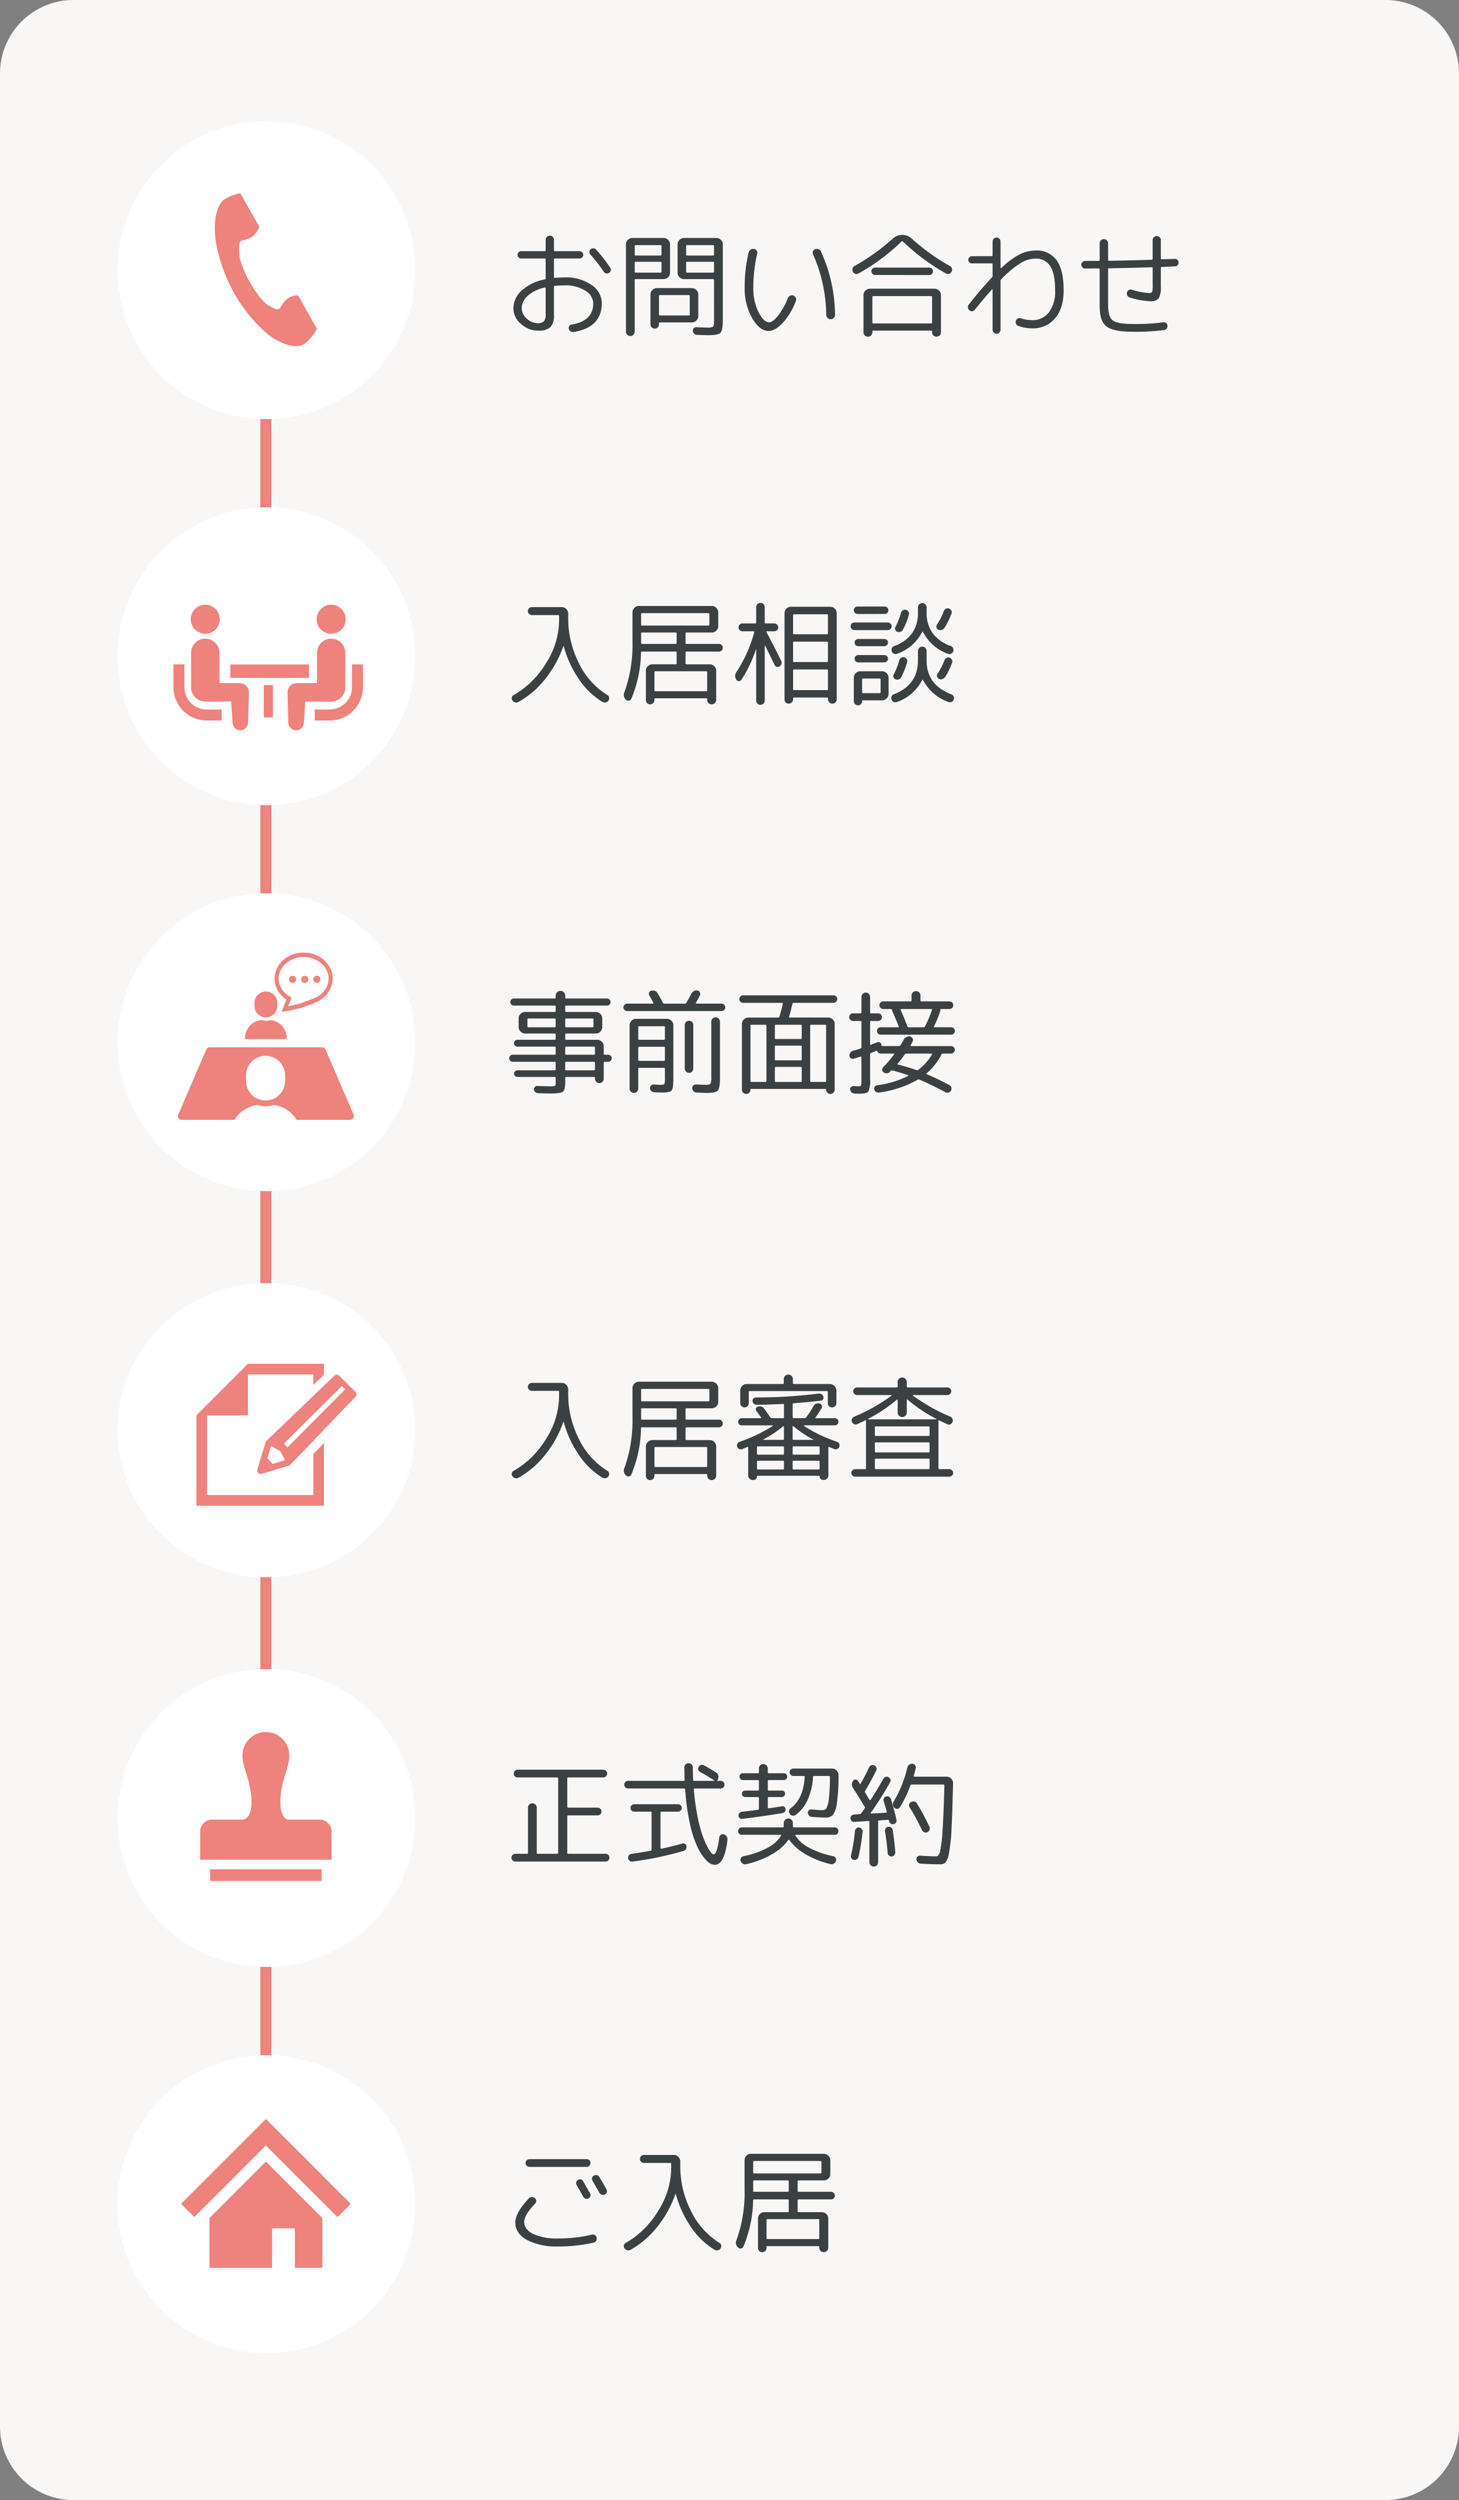 <svg xmlns="http://www.w3.org/2000/svg" width="397" height="680" viewBox="0 0 397 680">
  <rect x="0" y="0" width="397" height="680" fill="#808080" stroke="none"/>
  <g id="グループ_161" data-name="グループ 161" transform="translate(-33 -170)">
    <path id="パス_163" data-name="パス 163" d="M20,0H377a20,20,0,0,1,20,20V660a20,20,0,0,1-20,20H20A20,20,0,0,1,0,660V20A20,20,0,0,1,20,0Z" transform="translate(33 170)" fill="#f9f7f6"/>
    <path id="パス_164" data-name="パス 164" d="M1.5,586.285h-3V0h3Z" transform="translate(105.352 223.176)" fill="#ee827d"/>
    <path id="パス_165" data-name="パス 165" d="M-59.489-6.2a.928.928,0,0,1-.682-.279.928.928,0,0,1-.279-.682.928.928,0,0,1,.279-.682.928.928,0,0,1,.682-.279H-48.05A.219.219,0,0,0-47.8-8.37v-1.705a.219.219,0,0,0-.248-.248H-58.187a.9.9,0,0,1-.667-.264.9.9,0,0,1-.264-.667.9.9,0,0,1,.264-.667.9.9,0,0,1,.667-.264H-48.05q.248,0,.248-.279V-13.64a.219.219,0,0,0-.248-.248h-8.06a1.7,1.7,0,0,1-1.24-.527,1.7,1.7,0,0,1-.527-1.24v-2.356a1.647,1.647,0,0,1,.527-1.224,1.722,1.722,0,0,1,1.24-.512h8.06q.248,0,.248-.279v-1.209a.219.219,0,0,0-.248-.248H-59.179a.928.928,0,0,1-.682-.279.928.928,0,0,1-.279-.682.928.928,0,0,1,.279-.682.928.928,0,0,1,.682-.279H-48.05q.248,0,.248-.279v-.5a1.251,1.251,0,0,1,.388-.915,1.251,1.251,0,0,1,.914-.387,1.251,1.251,0,0,1,.915.387,1.251,1.251,0,0,1,.388.915v.5q0,.279.248.279h11.129a.928.928,0,0,1,.682.279.928.928,0,0,1,.279.682.928.928,0,0,1-.279.682.928.928,0,0,1-.682.279H-44.95a.219.219,0,0,0-.248.248v1.209q0,.279.248.279h8.06a1.722,1.722,0,0,1,1.24.512,1.647,1.647,0,0,1,.527,1.224v2.356a1.7,1.7,0,0,1-.527,1.24,1.7,1.7,0,0,1-1.24.527h-8.06a.219.219,0,0,0-.248.248v1.178q0,.279.248.279h8.463a1.722,1.722,0,0,1,1.24.512,1.647,1.647,0,0,1,.527,1.224V-8.37q0,.248.279.248h.93a.928.928,0,0,1,.682.279.928.928,0,0,1,.279.682.928.928,0,0,1-.279.682.928.928,0,0,1-.682.279h-.93a.247.247,0,0,0-.279.279v4.309a1.19,1.19,0,0,1-.341.852A1.113,1.113,0,0,1-35.9-.4,1.163,1.163,0,0,1-36.75-.76a1.163,1.163,0,0,1-.356-.852V-1.86a.192.192,0,0,0-.217-.217H-44.95q-.248,0-.248.279V-.62q0,2.077-.651,2.558t-3.348.48q-1.643,0-3.5-.093A1.048,1.048,0,0,1-53.413,2a.98.98,0,0,1-.279-.7A.956.956,0,0,1-53.428.62a.788.788,0,0,1,.666-.248q2.48.093,3.317.093A4.934,4.934,0,0,0-48,.357q.2-.109.2-.822V-1.8q0-.279-.248-.279H-58.187a.918.918,0,0,1-.651-.263.843.843,0,0,1-.279-.635.843.843,0,0,1,.279-.636.918.918,0,0,1,.651-.263H-48.05q.248,0,.248-.279V-5.921q0-.279-.248-.279ZM-45.2-17.7v1.829q0,.279.248.279h7.192q.248,0,.248-.279V-17.7q0-.279-.248-.279H-44.95Q-45.2-17.98-45.2-17.7Zm0,7.626V-8.37a.219.219,0,0,0,.248.248h7.595a.219.219,0,0,0,.248-.248v-1.705a.219.219,0,0,0-.248-.248H-44.95A.219.219,0,0,0-45.2-10.075Zm0,4.154v1.767q0,.279.248.279h7.595q.248,0,.248-.279V-5.921q0-.279-.248-.279H-44.95Q-45.2-6.2-45.2-5.921Zm-2.852-9.672q.248,0,.248-.279V-17.7q0-.279-.248-.279h-7.192q-.248,0-.248.279v1.829q0,.279.248.279ZM-28.334-20a.99.99,0,0,1-.729-.295.953.953,0,0,1-.295-.7,1,1,0,0,1,.295-.713.965.965,0,0,1,.729-.31h6.975a.152.152,0,0,0,.139-.077.139.139,0,0,0,.016-.139q-.744-1.364-1.116-2.015a.824.824,0,0,1-.046-.775.881.881,0,0,1,.573-.527,1.566,1.566,0,0,1,.992.078,1.459,1.459,0,0,1,.744.635q.93,1.581,1.426,2.573a.361.361,0,0,0,.372.248h5.611a.475.475,0,0,0,.4-.217q.806-1.333,1.364-2.48a1.792,1.792,0,0,1,.713-.729,1.264,1.264,0,0,1,.961-.139.927.927,0,0,1,.651.511.832.832,0,0,1,0,.821q-.341.651-1.085,2.015a.139.139,0,0,0,.015.139.152.152,0,0,0,.139.077h6.82a.965.965,0,0,1,.729.31,1,1,0,0,1,.294.713.953.953,0,0,1-.294.7A.99.99,0,0,1-2.666-20ZM-19.313.062q.93,0,1.085-.217a4.187,4.187,0,0,0,.155-1.581V-4.278a.247.247,0,0,0-.279-.279h-6.727q-.248,0-.248.279V1.085a1.138,1.138,0,0,1-.341.837,1.138,1.138,0,0,1-.837.341,1.138,1.138,0,0,1-.837-.341,1.138,1.138,0,0,1-.341-.837V-16.12a1.722,1.722,0,0,1,.512-1.24,1.647,1.647,0,0,1,1.224-.527h8.432a1.647,1.647,0,0,1,1.225.527,1.722,1.722,0,0,1,.511,1.24V-1.612q0,2.635-.465,3.209T-19,2.17q-.589,0-2.046-.093a1.164,1.164,0,0,1-.759-.357,1.041,1.041,0,0,1-.326-.76.98.98,0,0,1,.31-.713.915.915,0,0,1,.744-.279Q-19.685.062-19.313.062Zm-6.014-15.655v3.131q0,.279.248.279h6.727a.247.247,0,0,0,.279-.279v-3.131a.247.247,0,0,0-.279-.279h-6.727Q-25.327-15.872-25.327-15.593Zm6.975,9.145a.247.247,0,0,0,.279-.279v-3.286a.247.247,0,0,0-.279-.279h-6.727q-.248,0-.248.279v3.286q0,.279.248.279Zm6.014-10.587a1.166,1.166,0,0,1,.837-.325,1.114,1.114,0,0,1,.822.325,1.114,1.114,0,0,1,.325.822V-4.371a1.166,1.166,0,0,1-.325.837,1.087,1.087,0,0,1-.822.341,1.138,1.138,0,0,1-.837-.341,1.138,1.138,0,0,1-.341-.837V-16.213A1.087,1.087,0,0,1-12.338-17.035Zm2.821,19.2a1.11,1.11,0,0,1-.775-.372,1.293,1.293,0,0,1-.341-.806.9.9,0,0,1,.295-.744.96.96,0,0,1,.76-.279q2.015.093,2.666.093.992,0,1.225-.279a3.017,3.017,0,0,0,.233-1.55V-17.112a1.138,1.138,0,0,1,.341-.837,1.138,1.138,0,0,1,.837-.341,1.138,1.138,0,0,1,.837.341,1.138,1.138,0,0,1,.341.837V-1.643q0,2.6-.589,3.255T-6.6,2.263Q-7.316,2.263-9.517,2.17Zm12.71-24.4a1,1,0,0,1-.713-.295.965.965,0,0,1-.31-.729.965.965,0,0,1,.31-.728,1,1,0,0,1,.713-.295H27.807a1,1,0,0,1,.713.295.965.965,0,0,1,.31.728.965.965,0,0,1-.31.729,1,1,0,0,1-.713.295H16.926a.293.293,0,0,0-.31.248q-.5,2.263-.9,3.5-.062.248.186.248H26.35a1.722,1.722,0,0,1,1.24.512,1.647,1.647,0,0,1,.527,1.224V1.364a1.138,1.138,0,0,1-.341.837,1.138,1.138,0,0,1-.837.341,1.087,1.087,0,0,1-.822-.341,1.166,1.166,0,0,1-.326-.837.164.164,0,0,0-.186-.186H5.394a.164.164,0,0,0-.186.186,1.166,1.166,0,0,1-.325.837,1.087,1.087,0,0,1-.822.341A1.138,1.138,0,0,1,3.224,2.2a1.138,1.138,0,0,1-.341-.837V-16.492a1.647,1.647,0,0,1,.527-1.224,1.722,1.722,0,0,1,1.24-.512h8.06a.4.4,0,0,0,.372-.279q.5-1.643.93-3.441a.187.187,0,0,0-.047-.186.222.222,0,0,0-.17-.093ZM9.548-.992V-16q0-.279-.248-.279H5.487A.247.247,0,0,0,5.208-16v15a.247.247,0,0,0,.279.279H9.3Q9.548-.713,9.548-.992Zm9.61,0V-4.526q0-.279-.248-.279H12.09q-.248,0-.248.279V-.992q0,.279.248.279h6.82Q19.158-.713,19.158-.992Zm0-5.89v-3.441q0-.279-.248-.279H12.09q-.248,0-.248.279v3.441q0,.279.248.279h6.82Q19.158-6.6,19.158-6.882ZM21.452-16v15q0,.279.248.279h3.813a.247.247,0,0,0,.279-.279V-16a.247.247,0,0,0-.279-.279H21.7Q21.452-16.275,21.452-16Zm-2.542-.279H12.09q-.248,0-.248.279v3.348a.219.219,0,0,0,.248.248h6.82a.219.219,0,0,0,.248-.248V-16Q19.158-16.275,18.91-16.275Zm14.2-1.023a.98.98,0,0,1-.713-.31,1.015,1.015,0,0,1-.31-.744.99.99,0,0,1,.295-.729.99.99,0,0,1,.729-.294h2.015a.247.247,0,0,0,.279-.279v-4.154a1.19,1.19,0,0,1,.341-.853,1.113,1.113,0,0,1,.837-.357,1.113,1.113,0,0,1,.837.357,1.19,1.19,0,0,1,.341.853v4.154a.247.247,0,0,0,.279.279h1.891a1.015,1.015,0,0,1,.744.31.98.98,0,0,1,.31.713,1.015,1.015,0,0,1-.31.744,1.015,1.015,0,0,1-.744.31H38.037q-.279,0-.279.248v6.076q0,.217.248.155,1.116-.434,1.643-.682a.856.856,0,0,1,.729.015.719.719,0,0,1,.418.574.255.255,0,0,0,.015.077.255.255,0,0,1,.015.078.247.247,0,0,0,.279.279h4.526a.475.475,0,0,0,.4-.217,15.581,15.581,0,0,0,.9-1.55,1.565,1.565,0,0,1,.76-.7,1.5,1.5,0,0,1,1.008-.108.984.984,0,0,1,.635.527.89.89,0,0,1-.016.837q-.093.155-.263.5t-.264.5a.1.1,0,0,0-.015.139.152.152,0,0,0,.139.078h10.85a1.015,1.015,0,0,1,.744.31.98.98,0,0,1,.31.713.98.98,0,0,1-.31.713,1.015,1.015,0,0,1-.744.31H57.536a.361.361,0,0,0-.372.248,16.1,16.1,0,0,1-4,5.084q-.186.186.031.279,3.069,1.3,6.169,2.976a.983.983,0,0,1,.512.651,1.131,1.131,0,0,1-.109.837,1.04,1.04,0,0,1-.667.527,1.112,1.112,0,0,1-.853-.093Q54.4,0,51.15-1.364a.455.455,0,0,0-.434.031,28.667,28.667,0,0,1-10.571,3.5,1.067,1.067,0,0,1-.775-.186A1.058,1.058,0,0,1,38.9,1.3a.865.865,0,0,1,.14-.729.944.944,0,0,1,.666-.388,27.031,27.031,0,0,0,8.37-2.511.145.145,0,0,0,.077-.109.089.089,0,0,0-.047-.109q-2.139-.744-4.309-1.3a.391.391,0,0,0-.4.124l-.279.279a1.223,1.223,0,0,1-.806.372,1.332,1.332,0,0,1-.868-.248.916.916,0,0,1-.387-.666.853.853,0,0,1,.263-.729,38,38,0,0,0,2.976-3.5q.155-.217-.093-.217H40.672a.957.957,0,0,1-.93-.589q-.124-.248-.341-.155l-.682.295q-.465.2-.713.295a.341.341,0,0,0-.248.341v6.789a7.171,7.171,0,0,1-.449,3.286q-.45.651-2.341.651-.9,0-1.581-.062a1.05,1.05,0,0,1-.729-.356,1.234,1.234,0,0,1-.326-.76.755.755,0,0,1,.279-.667A.949.949,0,0,1,33.325.4q.651.062,1.333.062.558,0,.651-.233A6.859,6.859,0,0,0,35.4-1.333V-7.409q0-.248-.279-.186-.217.062-.837.263t-.961.295a.891.891,0,0,1-.791-.124.867.867,0,0,1-.388-.682A1.274,1.274,0,0,1,32.4-8.7a1.3,1.3,0,0,1,.713-.512q1.147-.31,2.015-.589.279-.124.279-.341V-17.05q0-.248-.279-.248ZM45.229-5.7q-.124.186.124.248,2.7.682,5.022,1.519A.472.472,0,0,0,50.84-4a13.989,13.989,0,0,0,3.751-4.185.123.123,0,0,0,.015-.155.149.149,0,0,0-.139-.093H47.616a.5.5,0,0,0-.434.217A22.181,22.181,0,0,1,45.229-5.7Zm.155-9.889q.217,0,.155-.248-.961-2.418-1.767-4.185a.984.984,0,0,1-.062-.279.277.277,0,0,0-.279-.248H41.323a.98.98,0,0,1-.713-.31,1.015,1.015,0,0,1-.31-.744.98.98,0,0,1,.31-.713.98.98,0,0,1,.713-.31h7.44a.247.247,0,0,0,.279-.279v-1.3a1.176,1.176,0,0,1,.341-.868,1.176,1.176,0,0,1,.868-.341,1.176,1.176,0,0,1,.868.341,1.176,1.176,0,0,1,.341.868v1.3q0,.279.248.279h7.657a.98.98,0,0,1,.713.31.98.98,0,0,1,.31.713,1.015,1.015,0,0,1-.31.744.98.98,0,0,1-.713.31H57.071a.192.192,0,0,0-.217.217,1.847,1.847,0,0,1-.031.4,29.049,29.049,0,0,1-1.674,4.092q-.124.248.155.248H59.8a.99.99,0,0,1,.729.294.953.953,0,0,1,.294.7.98.98,0,0,1-.31.713.98.98,0,0,1-.713.31H40.641a.98.98,0,0,1-.713-.31.98.98,0,0,1-.31-.713.953.953,0,0,1,.294-.7.99.99,0,0,1,.729-.294Zm9.021-4.96H46.221a.152.152,0,0,0-.139.077.139.139,0,0,0-.015.14q.992,2.232,1.829,4.495a.361.361,0,0,0,.372.248H52.3a.364.364,0,0,0,.372-.217,30.318,30.318,0,0,0,1.922-4.495Q54.653-20.553,54.405-20.553Z" transform="translate(232 465)" fill="#3b4043"/>
    <path id="パス_166" data-name="パス 166" d="M40.5,0A40.5,40.5,0,1,1,0,40.5,40.5,40.5,0,0,1,40.5,0Z" transform="translate(65 413)" fill="#fff"/>
    <path id="パス_81" data-name="パス 81" d="M284.642,25.377l-1.324,3.31.957-.118a31.055,31.055,0,0,0,7.97-2.3,7.828,7.828,0,0,0,3.545-2.513,6.594,6.594,0,0,0,1.435-4.086,6.494,6.494,0,0,0-.641-2.814,7.354,7.354,0,0,0-2.886-3.1,8.523,8.523,0,0,0-4.364-1.18A8.352,8.352,0,0,0,283.8,14.6a7.085,7.085,0,0,0-1.717,2.254,6.5,6.5,0,0,0,.38,6.314A7.407,7.407,0,0,0,284.642,25.377Zm-1.585-7.939a6.169,6.169,0,0,1,2.432-2.6,7.5,7.5,0,0,1,3.845-1.034,7.316,7.316,0,0,1,4.849,1.766,5.913,5.913,0,0,1,1.429,1.868,5.164,5.164,0,0,1,.512,2.234,5.281,5.281,0,0,1-1.163,3.275,6.738,6.738,0,0,1-3.082,2.163l-.018,0-.017.007a31.319,31.319,0,0,1-6.725,2.077l.948-2.364-.465-.265a6.376,6.376,0,0,1-2.237-2.105,5.211,5.211,0,0,1-.821-2.792A5.144,5.144,0,0,1,283.058,17.437Z" transform="translate(-173.713 416.512)" fill="#ee827d"/>
    <path id="パス_82" data-name="パス 82" d="M324.251,82.05a.962.962,0,1,0-.856-.958A.911.911,0,0,0,324.251,82.05Z" transform="translate(-211.743 355.264)" fill="#ee827d"/>
    <path id="パス_83" data-name="パス 83" d="M359.6,82.05a.962.962,0,1,0-.858-.958A.912.912,0,0,0,359.6,82.05Z" transform="translate(-243.78 355.264)" fill="#ee827d"/>
    <path id="パス_84" data-name="パス 84" d="M394.95,82.05a.962.962,0,1,0-.857-.958A.911.911,0,0,0,394.95,82.05Z" transform="translate(-275.831 355.264)" fill="#ee827d"/>
    <path id="パス_85" data-name="パス 85" d="M47.784,306.536,40.171,288.85a1.031,1.031,0,0,0-.946-.623H8.644a1.031,1.031,0,0,0-.946.622L.083,306.536a1.029,1.029,0,0,0,.946,1.436H15.377a8.632,8.632,0,0,1,6.3-4.059,6.816,6.816,0,0,0,4.336,0,8.632,8.632,0,0,1,6.3,4.059H46.839a1.029,1.029,0,0,0,.945-1.436Zm-18.619-9.163a5.319,5.319,0,1,1-10.638,0v-1.51a5.319,5.319,0,1,1,10.638,0Z" transform="translate(81.418 166.629)" fill="#ee827d"/>
    <path id="パス_86" data-name="パス 86" d="M206.622,214.051a4.994,4.994,0,0,0-4.412-5.186,3.975,3.975,0,0,1-2.532,0,4.993,4.993,0,0,0-4.411,5.186h11.355Z" transform="translate(-95.594 238.571)" fill="#ee827d"/>
    <path id="パス_87" data-name="パス 87" d="M225.857,132.424a3.107,3.107,0,0,0,3.107-3.107v-.882a3.108,3.108,0,0,0-6.215,0v.882A3.108,3.108,0,0,0,225.857,132.424Z" transform="translate(-120.506 314.298)" fill="#ee827d"/>
    <path id="パス_167" data-name="パス 167" d="M-57.97,1.953a1.2,1.2,0,0,1-.883.093,1.281,1.281,0,0,1-.729-.527,1.015,1.015,0,0,1-.155-.806.933.933,0,0,1,.5-.651,24.508,24.508,0,0,0,8.866-8.773,21.8,21.8,0,0,0,3.5-11.439v-1.3a.219.219,0,0,0-.248-.248h-7.161a1.041,1.041,0,0,1-.76-.326,1.041,1.041,0,0,1-.326-.759,1.041,1.041,0,0,1,.326-.76,1.041,1.041,0,0,1,.76-.326h8.153a1.647,1.647,0,0,1,1.224.527,1.722,1.722,0,0,1,.512,1.24v1.116a26.866,26.866,0,0,0,2.929,12.4,20.774,20.774,0,0,0,7.7,8.618.939.939,0,0,1,.5.667,1.044,1.044,0,0,1-.155.822,1.154,1.154,0,0,1-.7.527A1.2,1.2,0,0,1-35,1.953,20.345,20.345,0,0,1-41.431-4.2,29.305,29.305,0,0,1-45.6-13.206q-.062-.124-.124-.031a29.388,29.388,0,0,1-4.9,8.882A24.334,24.334,0,0,1-57.97,1.953Zm30.752-.9a.814.814,0,0,1-.651.512.879.879,0,0,1-.806-.263,1.727,1.727,0,0,1-.4-2.077,38,38,0,0,0,2.17-13.857v-7.781a1.722,1.722,0,0,1,.512-1.24,1.647,1.647,0,0,1,1.224-.527h19.84a1.7,1.7,0,0,1,1.24.527,1.7,1.7,0,0,1,.527,1.24v3.72a1.647,1.647,0,0,1-.527,1.224,1.722,1.722,0,0,1-1.24.512h-6.851a.247.247,0,0,0-.279.279v2.573q0,.248.279.248h8.835a.98.98,0,0,1,.713.31,1.015,1.015,0,0,1,.31.744,1,1,0,0,1-.295.713.965.965,0,0,1-.729.31h-8.835a.247.247,0,0,0-.279.279v2.914a.247.247,0,0,0,.279.279H-5.89A1.722,1.722,0,0,1-4.65-7.8a1.647,1.647,0,0,1,.527,1.224V1.364a1.163,1.163,0,0,1-.356.852,1.2,1.2,0,0,1-.884.357,1.149,1.149,0,0,1-.868-.357,1.19,1.19,0,0,1-.341-.852V1.147A.192.192,0,0,0-6.789.93H-20.708a.192.192,0,0,0-.217.217v.279a1.087,1.087,0,0,1-.341.822,1.166,1.166,0,0,1-.837.326,1.114,1.114,0,0,1-.821-.326,1.114,1.114,0,0,1-.326-.822v-8A1.647,1.647,0,0,1-22.723-7.8a1.722,1.722,0,0,1,1.24-.512h6.324a.247.247,0,0,0,.279-.279V-11.5a.247.247,0,0,0-.279-.279H-24.3q-.279,0-.279.248A33.716,33.716,0,0,1-27.218,1.054Zm20.4-7.471H-20.646a.247.247,0,0,0-.279.279v4.9q0,.248.279.248H-6.82a.219.219,0,0,0,.248-.248v-4.9Q-6.572-6.417-6.82-6.417ZM-24.552-21.979v2.852a.247.247,0,0,0,.279.279H-6.262a.247.247,0,0,0,.279-.279v-2.852q0-.248-.279-.248H-24.273Q-24.552-22.227-24.552-21.979Zm0,5.3v2.573q0,.248.279.248h9.114q.279,0,.279-.248v-2.573a.247.247,0,0,0-.279-.279h-9.114A.247.247,0,0,0-24.552-16.678Zm52.793-.852a1.166,1.166,0,0,1-.837.326,1.114,1.114,0,0,1-.822-.326,1.114,1.114,0,0,1-.325-.822V-21.39q0-.248-.279-.248H5.022q-.279,0-.279.248v3.038a1.114,1.114,0,0,1-.326.822A1.114,1.114,0,0,1,3.6-17.2a1.166,1.166,0,0,1-.837-.326,1.087,1.087,0,0,1-.341-.822v-3.441a1.7,1.7,0,0,1,.527-1.24,1.7,1.7,0,0,1,1.24-.527h9.827q.248,0,.248-.279v-1.054a1.174,1.174,0,0,1,.372-.883,1.215,1.215,0,0,1,.868-.357,1.215,1.215,0,0,1,.868.357,1.174,1.174,0,0,1,.372.883v1.054a.247.247,0,0,0,.279.279h9.8a1.7,1.7,0,0,1,1.24.527,1.7,1.7,0,0,1,.527,1.24v3.441A1.087,1.087,0,0,1,28.241-17.531ZM2.976-5.859a1.069,1.069,0,0,1-.837-.031.93.93,0,0,1-.527-.589,1.027,1.027,0,0,1,.047-.837.981.981,0,0,1,.6-.527,42.842,42.842,0,0,0,8.959-4.278.089.089,0,0,0,.047-.108q-.016-.077-.078-.077H2.852a.966.966,0,0,1-.713-.279.928.928,0,0,1-.279-.682.953.953,0,0,1,.295-.7.953.953,0,0,1,.7-.295H7.967a.152.152,0,0,0,.139-.078.1.1,0,0,0-.015-.139l-.7-.961q-.45-.62-.573-.775a.726.726,0,0,1-.124-.7.745.745,0,0,1,.5-.48,1.5,1.5,0,0,1,1.736.527q.744.992,1.674,2.387a.5.5,0,0,0,.434.217h3.007a.247.247,0,0,0,.279-.279v-3.348q0-.248-.31-.248-4.123.217-7.223.217a.953.953,0,0,1-.7-.295,1.076,1.076,0,0,1-.326-.7.854.854,0,0,1,.264-.7.953.953,0,0,1,.7-.294,133.546,133.546,0,0,0,17.081-1.054,1.191,1.191,0,0,1,.76.2,1.137,1.137,0,0,1,.48.635.828.828,0,0,1-.077.713.728.728,0,0,1-.6.372q-3.007.4-7.378.713a.274.274,0,0,0-.31.31v3.472a.247.247,0,0,0,.279.279H19.9a.483.483,0,0,0,.434-.186,23.933,23.933,0,0,0,1.984-3.038,1.444,1.444,0,0,1,1.674-.775.833.833,0,0,1,.589.5.8.8,0,0,1-.031.775,27.691,27.691,0,0,1-1.643,2.511.1.1,0,0,0-.015.139.152.152,0,0,0,.139.078h5.115a.966.966,0,0,1,.713.279.966.966,0,0,1,.279.713.9.9,0,0,1-.295.682.98.98,0,0,1-.7.279H19.809a.1.1,0,0,0-.093.062.061.061,0,0,0,.031.093,40.643,40.643,0,0,0,8.99,4.309.981.981,0,0,1,.6.527,1.027,1.027,0,0,1,.047.837.927.927,0,0,1-.543.589,1.036,1.036,0,0,1-.821.031l-1.4-.558q-.217-.093-.217.155v7.6a1.163,1.163,0,0,1-.357.853,1.163,1.163,0,0,1-.853.356h-.186a.98.98,0,0,1-.7-.279.939.939,0,0,1-.295-.713A.137.137,0,0,0,23.87,1.4H7.13a.137.137,0,0,0-.155.155.939.939,0,0,1-.294.713.98.98,0,0,1-.7.279H5.8a1.163,1.163,0,0,1-.853-.356,1.163,1.163,0,0,1-.356-.853v-7.6q0-.279-.248-.155Q3.906-6.231,2.976-5.859Zm13.7-6.107v3.348q0,.248.279.248h5.3q.062,0,.062-.031a.089.089,0,0,0-.031-.062,29.587,29.587,0,0,1-5.363-3.6Q16.678-12.214,16.678-11.966Zm0,5.611v1.736a.247.247,0,0,0,.279.279h6.789a.247.247,0,0,0,.279-.279V-6.355q0-.248-.279-.248H16.957Q16.678-6.6,16.678-6.355Zm0,3.937v1.86q0,.248.279.248h6.789q.279,0,.279-.248v-1.86a.247.247,0,0,0-.279-.279H16.957A.247.247,0,0,0,16.678-2.418Zm-8-6.045a.1.1,0,0,0,.062.093h5.3q.279,0,.279-.248v-3.348a.131.131,0,0,0-.078-.109q-.077-.046-.108-.015A30.1,30.1,0,0,1,8.68-8.463Zm-1.7,2.108v1.736a.247.247,0,0,0,.279.279h6.789a.247.247,0,0,0,.279-.279V-6.355q0-.248-.279-.248H7.254Q6.975-6.6,6.975-6.355Zm0,3.937v1.86q0,.248.279.248h6.789q.279,0,.279-.248v-1.86a.247.247,0,0,0-.279-.279H7.254A.247.247,0,0,0,6.975-2.418ZM36.363-.4a.247.247,0,0,0,.279-.279V-13.516a.152.152,0,0,0-.077-.139.139.139,0,0,0-.139-.016q-1.023.527-2.139,1.023a1.026,1.026,0,0,1-.837.016,1.094,1.094,0,0,1-.62-.574,1.065,1.065,0,0,1-.015-.852,1.086,1.086,0,0,1,.6-.6A49.074,49.074,0,0,0,43.586-20.4q.062-.062.031-.108a.1.1,0,0,0-.093-.047H34.193a.98.98,0,0,1-.713-.31,1.015,1.015,0,0,1-.31-.744.98.98,0,0,1,.31-.713.98.98,0,0,1,.713-.31H44.981q.279,0,.279-.248v-1.209a1.174,1.174,0,0,1,.372-.884,1.215,1.215,0,0,1,.868-.357,1.215,1.215,0,0,1,.868.357,1.174,1.174,0,0,1,.372.884v1.209a.219.219,0,0,0,.248.248H58.807a.98.98,0,0,1,.713.31.98.98,0,0,1,.31.713,1.015,1.015,0,0,1-.31.744.98.98,0,0,1-.713.31H49.476q-.217,0-.093.124a49.074,49.074,0,0,0,10.168,5.735,1.14,1.14,0,0,1,.62.62,1.059,1.059,0,0,1,0,.868.978.978,0,0,1-.574.6,1.065,1.065,0,0,1-.852-.016q-1.116-.527-2.139-1.023-.248-.124-.248.124V-.682a.247.247,0,0,0,.279.279H59.3a1.015,1.015,0,0,1,.744.31.975.975,0,0,1,0,1.426,1.015,1.015,0,0,1-.744.31H33.7a1.015,1.015,0,0,1-.744-.31.975.975,0,0,1,0-1.426A1.015,1.015,0,0,1,33.7-.4ZM53.94-.682V-2.976a.247.247,0,0,0-.279-.279H39.308q-.248,0-.248.279V-.682q0,.279.248.279H53.661A.247.247,0,0,0,53.94-.682Zm0-4.557v-2.2q0-.248-.279-.248H39.308a.219.219,0,0,0-.248.248v2.2q0,.279.248.279H53.661A.247.247,0,0,0,53.94-5.239Zm0-4.433V-11.78q0-.248-.279-.248H39.308a.219.219,0,0,0-.248.248v2.108a.219.219,0,0,0,.248.248H53.661Q53.94-9.424,53.94-9.672Zm-16.74-4.4a.105.105,0,0,0-.031.077q0,.047.062.047H55.769q.062,0,.062-.047a.105.105,0,0,0-.031-.077,40.653,40.653,0,0,1-7.843-5.239q-.217-.155-.217.093v3.41a1.19,1.19,0,0,1-.372.868,1.19,1.19,0,0,1-.868.372,1.19,1.19,0,0,1-.868-.372,1.19,1.19,0,0,1-.372-.868v-3.41q0-.062-.078-.093a.164.164,0,0,0-.139,0A40.653,40.653,0,0,1,37.2-14.074Z" transform="translate(232 570)" fill="#3b4043"/>
    <path id="パス_168" data-name="パス 168" d="M40.5,0C62.868,0,81,17.909,81,40S62.868,80,40.5,80,0,62.091,0,40,18.132,0,40.5,0Z" transform="translate(65 519)" fill="#fff"/>
    <path id="パス_88" data-name="パス 88" d="M31.822,64.853H2.893V43.186H14.031V32.048H31.822V34.9l2.893-2.777V29.155H14.031L2.893,40.293,0,43.186V67.746H34.715V50.713l-2.893,3.014Z" transform="translate(86.438 511.787)" fill="#ee827d"/>
    <path id="パス_89" data-name="パス 89" d="M221.309,68.712l-4.366-4.366a.985.985,0,0,0-1.393,0l-18.432,17.7a.985.985,0,0,0-.246.41l-2.229,7.325a.985.985,0,0,0,1.229,1.229l7.561-2.3L221.309,70.1A.985.985,0,0,0,221.309,68.712ZM198.8,88.322l-1.436-1.569,1-3.27,2.479,1.334,1.334,2.479Zm19.739-20.308-15.7,15.8-1-1,15.8-15.7.9.9Z" transform="translate(-91.607 479.854)" fill="#ee827d"/>
    <path id="パス_169" data-name="パス 169" d="M-58.776,1.333a1.015,1.015,0,0,1-.744-.31,1.015,1.015,0,0,1-.31-.744,1.015,1.015,0,0,1,.31-.744,1.015,1.015,0,0,1,.744-.31h3.162a.247.247,0,0,0,.279-.279V-13.33a1.138,1.138,0,0,1,.341-.837,1.138,1.138,0,0,1,.837-.341,1.19,1.19,0,0,1,.852.341,1.113,1.113,0,0,1,.357.837V-1.054q0,.279.248.279h5.3a.247.247,0,0,0,.279-.279V-21.3q0-.248-.279-.248H-58.156a1.015,1.015,0,0,1-.744-.31,1.015,1.015,0,0,1-.31-.744,1.015,1.015,0,0,1,.31-.744,1.015,1.015,0,0,1,.744-.31h23.312a1.015,1.015,0,0,1,.744.31,1.015,1.015,0,0,1,.31.744,1.015,1.015,0,0,1-.31.744,1.015,1.015,0,0,1-.744.31h-9.517q-.279,0-.279.248v7.688a.247.247,0,0,0,.279.279h7.967a1.015,1.015,0,0,1,.744.31,1.015,1.015,0,0,1,.31.744,1.015,1.015,0,0,1-.31.744,1.015,1.015,0,0,1-.744.31h-7.967a.247.247,0,0,0-.279.279v9.889a.247.247,0,0,0,.279.279h10.137a1.015,1.015,0,0,1,.744.31,1.015,1.015,0,0,1,.31.744,1.015,1.015,0,0,1-.31.744,1.015,1.015,0,0,1-.744.31Zm30.659-19.871a.98.98,0,0,1-.713-.31.98.98,0,0,1-.31-.713,1.015,1.015,0,0,1,.31-.744.98.98,0,0,1,.713-.31h15.159q.248,0,.248-.279-.093-3.255-.093-3.348a1.166,1.166,0,0,1,.326-.837,1.087,1.087,0,0,1,.821-.341,1.138,1.138,0,0,1,.837.341,1.138,1.138,0,0,1,.341.837q0,1.767.093,3.348a.247.247,0,0,0,.279.279h5.425a.072.072,0,0,0,.078-.047q.015-.047-.047-.077-1.55-1.023-3.875-2.325a1,1,0,0,1-.48-.62.837.837,0,0,1,.139-.744A1.046,1.046,0,0,1-7.378-24.8q1.054.558,3.162,1.86a1.418,1.418,0,0,1,.682.976A1.455,1.455,0,0,1-3.782-20.8q-.124.186.093.186h.806a.98.98,0,0,1,.713.31,1.015,1.015,0,0,1,.31.744.98.98,0,0,1-.31.713.98.98,0,0,1-.713.31h-7.1q-.217,0-.217.248a61.455,61.455,0,0,0,.868,6.665A42.421,42.421,0,0,0-8.106-6.572,26.044,26.044,0,0,0-6.789-3.224a10.893,10.893,0,0,0,1.178,2q.5.6.744.6,1.023,0,1.581-4.65a.949.949,0,0,1,.434-.682.929.929,0,0,1,.806-.124,1.367,1.367,0,0,1,.775.6,1.415,1.415,0,0,1,.217.945q-.806,6.758-3.5,6.758A3.268,3.268,0,0,1-6.712,1.1a13.607,13.607,0,0,1-2.356-3.41,27.844,27.844,0,0,1-2.155-6.448,61.77,61.77,0,0,1-1.333-9.533q0-.248-.31-.248Zm6.169,16.926a.293.293,0,0,0,.248-.31V-11.966a.247.247,0,0,0-.279-.279h-4.433a.99.99,0,0,1-.729-.295.953.953,0,0,1-.295-.7,1,1,0,0,1,.295-.713.965.965,0,0,1,.729-.31h11.9a.965.965,0,0,1,.729.31,1,1,0,0,1,.294.713.953.953,0,0,1-.294.7.99.99,0,0,1-.729.295H-19a.247.247,0,0,0-.279.279v9.579a.222.222,0,0,0,.093.171A.187.187,0,0,0-19-2.17q3.317-.713,5.642-1.395a.828.828,0,0,1,.713.077.908.908,0,0,1,.434.6,1.092,1.092,0,0,1-.124.806,1.056,1.056,0,0,1-.62.5A90.36,90.36,0,0,1-26.877,1.333a1.036,1.036,0,0,1-.791-.2,1.015,1.015,0,0,1-.419-.7,1.018,1.018,0,0,1,.186-.76.963.963,0,0,1,.682-.419Q-25.048-1.054-21.948-1.612Zm24.924-8.68a.836.836,0,0,1-.7-.186.906.906,0,0,1-.326-.651.922.922,0,0,1,.248-.713,1.124,1.124,0,0,1,.682-.372q.961-.093,4.34-.527a.3.3,0,0,0,.279-.31v-2.883a.247.247,0,0,0-.279-.279H3.782a.866.866,0,0,1-.636-.264.866.866,0,0,1-.263-.635.816.816,0,0,1,.263-.62.894.894,0,0,1,.636-.248H7.223a.247.247,0,0,0,.279-.279v-2.294a.247.247,0,0,0-.279-.279H3.162A.9.9,0,0,1,2.5-21.1a.9.9,0,0,1-.263-.667.9.9,0,0,1,.263-.667.9.9,0,0,1,.667-.264H7.223q.279,0,.279-.248v-1.023a1.176,1.176,0,0,1,.341-.868,1.176,1.176,0,0,1,.868-.341,1.176,1.176,0,0,1,.868.341,1.176,1.176,0,0,1,.341.868v1.023q0,.248.279.248H14.26a.9.9,0,0,1,.667.264.9.9,0,0,1,.263.667.9.9,0,0,1-.263.667.9.9,0,0,1-.667.264H10.2a.247.247,0,0,0-.279.279v2.294a.247.247,0,0,0,.279.279h3.534a.894.894,0,0,1,.635.248.816.816,0,0,1,.264.62.866.866,0,0,1-.264.635.866.866,0,0,1-.635.264H10.2a.247.247,0,0,0-.279.279v2.542a.291.291,0,0,0,.077.186.15.15,0,0,0,.17.062L13.8-13.7a.773.773,0,0,1,.651.17.847.847,0,0,1,.31.6.981.981,0,0,1-.217.713,1,1,0,0,1-.651.372Q7.812-10.85,2.976-10.292ZM24.8-12.648a1.242,1.242,0,0,0,1.069-.542,6.98,6.98,0,0,0,.667-2.589,46.748,46.748,0,0,0,.279-5.89.247.247,0,0,0-.279-.279h-4.03a.247.247,0,0,0-.279.279,17.162,17.162,0,0,1-1.457,6.185,10.182,10.182,0,0,1-3.286,4.139,1.047,1.047,0,0,1-.868.171,1.214,1.214,0,0,1-.744-.512,1.015,1.015,0,0,1-.155-.806,1.178,1.178,0,0,1,.465-.713q3.41-2.542,3.782-8.463,0-.279-.248-.279H16.864a.953.953,0,0,1-.7-.295.99.99,0,0,1-.295-.729.98.98,0,0,1,.279-.7.939.939,0,0,1,.713-.295H27.435a1.647,1.647,0,0,1,1.225.527,1.722,1.722,0,0,1,.511,1.24,53.76,53.76,0,0,1-.434,7.533,7.164,7.164,0,0,1-1.069,3.271,2.52,2.52,0,0,1-2,.759q-.992,0-3.782-.186a1.076,1.076,0,0,1-.729-.341,1.169,1.169,0,0,1-.325-.744.831.831,0,0,1,.248-.682.831.831,0,0,1,.682-.248Q24.056-12.648,24.8-12.648ZM2.852-5.952a.966.966,0,0,1-.713-.279.966.966,0,0,1-.279-.713.99.99,0,0,1,.295-.729.953.953,0,0,1,.7-.294H13.981q.279,0,.279-.248v-.93a1.174,1.174,0,0,1,.372-.884,1.215,1.215,0,0,1,.868-.356,1.215,1.215,0,0,1,.868.356,1.174,1.174,0,0,1,.372.884v.93q0,.248.279.248H28.148a.953.953,0,0,1,.7.294.99.99,0,0,1,.295.729.966.966,0,0,1-.279.713.966.966,0,0,1-.713.279H17.577a.149.149,0,0,0-.14.093.123.123,0,0,0,.016.155A9.492,9.492,0,0,0,21.2-2.418,24.4,24.4,0,0,0,27.745-.124.941.941,0,0,1,28.4.357a.953.953,0,0,1,.062.822,1.269,1.269,0,0,1-.573.713,1.171,1.171,0,0,1-.915.124A23.551,23.551,0,0,1,20.212-.651a14.334,14.334,0,0,1-4.433-3.875.125.125,0,0,0-.124-.062.21.21,0,0,0-.155.062A13.926,13.926,0,0,1,10.99-.62,24.52,24.52,0,0,1,4.03,2.046a1.116,1.116,0,0,1-.9-.139,1.32,1.32,0,0,1-.589-.729A.921.921,0,0,1,2.62.357a.991.991,0,0,1,.667-.481A23.15,23.15,0,0,0,9.812-2.4a9.613,9.613,0,0,0,3.735-3.3.123.123,0,0,0,.016-.155.149.149,0,0,0-.139-.093Zm48.67,7.843a1.165,1.165,0,0,1-.791-.372,1.256,1.256,0,0,1-.356-.806.872.872,0,0,1,.279-.729A.938.938,0,0,1,51.4-.279q2.542.186,4.4.186.62,0,.976-1.209a33.877,33.877,0,0,0,.667-5.471q.31-4.263.527-12.6,0-.248-.279-.248H49.1a.361.361,0,0,0-.372.248,33.831,33.831,0,0,1-2.821,5.89.861.861,0,0,1-.682.465.956.956,0,0,1-.806-.248,1.218,1.218,0,0,1-.434-.821A1.378,1.378,0,0,1,44.175-15a32.5,32.5,0,0,0,3.72-9.269,1.35,1.35,0,0,1,.527-.76,1.165,1.165,0,0,1,.868-.233.9.9,0,0,1,.729.434.978.978,0,0,1,.139.837q-.186.837-.527,1.984-.062.248.186.248H58.59a1.674,1.674,0,0,1,1.24.542,1.639,1.639,0,0,1,.5,1.256q-.186,7.812-.4,12.152a48.456,48.456,0,0,1-.667,6.588A6.506,6.506,0,0,1,58.3,1.55a2,2,0,0,1-1.5.527Q54.436,2.077,51.522,1.891Zm1.829-8.556a1.1,1.1,0,0,1-.868.015,1.081,1.081,0,0,1-.62-.6,57.316,57.316,0,0,0-3.348-6.169.929.929,0,0,1-.124-.806,1.037,1.037,0,0,1,.527-.651,1.26,1.26,0,0,1,.883-.108,1.093,1.093,0,0,1,.7.512,61.042,61.042,0,0,1,3.41,6.355,1.026,1.026,0,0,1,.015.837A1.094,1.094,0,0,1,53.351-6.665Zm-19.9-2.79a.875.875,0,0,1-.7-.248,1.048,1.048,0,0,1-.326-.713.922.922,0,0,1,.248-.713,1.02,1.02,0,0,1,.713-.341l1.519-.093a.5.5,0,0,0,.4-.186q.341-.434.961-1.364a.322.322,0,0,0,.031-.434q-1.55-2.6-3.193-5.146a1.659,1.659,0,0,1,.031-1.953.769.769,0,0,1,.651-.341.693.693,0,0,1,.62.341,3.477,3.477,0,0,0,.248.387,3.477,3.477,0,0,1,.248.388q.155.217.279.031,1.271-2.232,2.294-4.433a1.032,1.032,0,0,1,.589-.589,1.075,1.075,0,0,1,.837.031,1.041,1.041,0,0,1,.558.589,1,1,0,0,1-.031.806q-1.457,2.914-3.038,5.58a.37.37,0,0,0,.031.434q.248.4.636,1.069t.542.915a.125.125,0,0,0,.124.062.21.21,0,0,0,.155-.062q1.674-2.48,3.5-5.766a1.056,1.056,0,0,1,.62-.5.933.933,0,0,1,.775.093,1.126,1.126,0,0,1,.512.6.862.862,0,0,1-.077.759,84.852,84.852,0,0,1-5.27,8.308q-.155.217.124.217l4.03-.217a.222.222,0,0,0,.171-.093.187.187,0,0,0,.047-.186q-.093-.341-.868-2.914a.969.969,0,0,1,.077-.775.888.888,0,0,1,.6-.465.969.969,0,0,1,.775.077,1.119,1.119,0,0,1,.527.636q.9,2.883,1.519,5.642a.918.918,0,0,1-.155.76.944.944,0,0,1-.651.418,1.1,1.1,0,0,1-.76-.155.95.95,0,0,1-.449-.62.151.151,0,0,1-.031-.109v-.108a.243.243,0,0,0-.248-.186l-2.449.155q-.248,0-.248.279V1.488a1.19,1.19,0,0,1-.341.853,1.113,1.113,0,0,1-.837.357,1.163,1.163,0,0,1-.853-.357,1.163,1.163,0,0,1-.357-.853V-9.455a.219.219,0,0,0-.248-.248Zm.186,2.449a1.056,1.056,0,0,1,.388-.7,1,1,0,0,1,.729-.233,1.116,1.116,0,0,1,.713.388,1.013,1.013,0,0,1,.248.759A52.152,52.152,0,0,1,34.6.031a1.058,1.058,0,0,1-.465.682,1.015,1.015,0,0,1-.806.155A.894.894,0,0,1,32.689.45a1.006,1.006,0,0,1-.139-.791A45.365,45.365,0,0,0,33.635-7.006Zm9.052-1.116a1.067,1.067,0,0,1,.775.186.949.949,0,0,1,.434.682q.465,2.79.713,6.014a1.116,1.116,0,0,1-.248.791.959.959,0,0,1-.713.388A1.019,1.019,0,0,1,42.9-.31a.976.976,0,0,1-.372-.713q-.248-3.131-.713-5.921a1.018,1.018,0,0,1,.186-.76A.963.963,0,0,1,42.687-8.122Z" transform="translate(232 675)" fill="#3b4043"/>
    <path id="パス_170" data-name="パス 170" d="M40.5,0A40.5,40.5,0,1,1,0,40.5,40.5,40.5,0,0,1,40.5,0Z" transform="translate(65 624)" fill="#fff"/>
    <path id="パス_92" data-name="パス 92" d="M62.535,23.823h-8.4c-2.23-.25-2.886-4.037-1.811-9.222.649-3.126,1.942-5.636,1.942-8.226a6.375,6.375,0,0,0-12.75,0c0,2.59,1.293,5.1,1.942,8.226,1.075,5.185.419,8.972-1.811,9.222h-8.4a3.232,3.232,0,0,0-3.232,3.232v7.677H65.767V27.054A3.232,3.232,0,0,0,62.535,23.823Z" transform="translate(57.458 641.103)" fill="#ee827d"/>
    <path id="パス_171" data-name="パス 171" d="M0,0H30.336V3.173H0Z" transform="translate(90.184 678.427)" fill="#ee827d"/>
    <path id="パス_172" data-name="パス 172" d="M-24.273-12.462q-.806-1.488-1.829-3.224a.978.978,0,0,1-.108-.775,1,1,0,0,1,.48-.62.974.974,0,0,1,1.426.4q1.829,3.224,1.891,3.317a.929.929,0,0,1,.047.76,1,1,0,0,1-.511.574,1.009,1.009,0,0,1-.775.062A1.056,1.056,0,0,1-24.273-12.462Zm2.372-5.162a.98.98,0,0,1,.512-.635,1.131,1.131,0,0,1,.837-.108.983.983,0,0,1,.651.511q.837,1.4,1.922,3.348a.964.964,0,0,1,.093.79.931.931,0,0,1-.527.6,1.17,1.17,0,0,1-.837.062,1.037,1.037,0,0,1-.651-.527q-1.054-1.86-1.86-3.255A.942.942,0,0,1-21.9-17.624Zm-.729-4.79a1.015,1.015,0,0,1,.31.744,1.015,1.015,0,0,1-.31.744,1.015,1.015,0,0,1-.744.31H-38.936a1.015,1.015,0,0,1-.744-.31,1.015,1.015,0,0,1-.31-.744,1.015,1.015,0,0,1,.31-.744,1.015,1.015,0,0,1,.744-.31h15.562A1.015,1.015,0,0,1-22.63-22.413ZM-31.093,1.023A17.358,17.358,0,0,1-39.633-.76Q-42.78-2.542-42.78-5.487q0-2.7,3.689-6.572a1.071,1.071,0,0,1,.791-.356,1.228,1.228,0,0,1,.853.294.941.941,0,0,1,.356.729.982.982,0,0,1-.295.759q-2.976,3.1-2.976,4.96,0,2.077,2.465,3.3a15.529,15.529,0,0,0,6.8,1.225A39.4,39.4,0,0,0-21.948-2.2a1.1,1.1,0,0,1,.821.139.991.991,0,0,1,.481.666,1.208,1.208,0,0,1-.14.868.981.981,0,0,1-.667.5A42.416,42.416,0,0,1-31.093,1.023Zm19.623.93a1.2,1.2,0,0,1-.884.093,1.281,1.281,0,0,1-.728-.527,1.015,1.015,0,0,1-.155-.806.933.933,0,0,1,.5-.651A24.508,24.508,0,0,0-3.875-8.711,21.8,21.8,0,0,0-.372-20.15v-1.3A.219.219,0,0,0-.62-21.7H-7.781a1.041,1.041,0,0,1-.76-.326,1.041,1.041,0,0,1-.325-.759,1.041,1.041,0,0,1,.325-.76,1.041,1.041,0,0,1,.76-.326H.372a1.647,1.647,0,0,1,1.224.527,1.722,1.722,0,0,1,.511,1.24v1.116a26.866,26.866,0,0,0,2.93,12.4,20.774,20.774,0,0,0,7.7,8.618.939.939,0,0,1,.5.667,1.044,1.044,0,0,1-.155.822,1.154,1.154,0,0,1-.7.527,1.2,1.2,0,0,1-.884-.093A20.345,20.345,0,0,1,5.069-4.2,29.305,29.305,0,0,1,.9-13.206q-.062-.124-.124-.031a29.388,29.388,0,0,1-4.9,8.882A24.334,24.334,0,0,1-11.47,1.953Zm30.752-.9a.814.814,0,0,1-.651.512.879.879,0,0,1-.806-.263,1.727,1.727,0,0,1-.4-2.077,38,38,0,0,0,2.17-13.857v-7.781a1.722,1.722,0,0,1,.512-1.24,1.647,1.647,0,0,1,1.224-.527h19.84a1.7,1.7,0,0,1,1.24.527,1.7,1.7,0,0,1,.527,1.24v3.72a1.647,1.647,0,0,1-.527,1.224,1.722,1.722,0,0,1-1.24.512H34.317a.247.247,0,0,0-.279.279v2.573q0,.248.279.248h8.835a.98.98,0,0,1,.713.31,1.015,1.015,0,0,1,.31.744,1,1,0,0,1-.295.713.965.965,0,0,1-.729.31H34.317a.247.247,0,0,0-.279.279v2.914a.247.247,0,0,0,.279.279H40.61a1.722,1.722,0,0,1,1.24.512,1.647,1.647,0,0,1,.527,1.224V1.364a1.163,1.163,0,0,1-.356.852,1.2,1.2,0,0,1-.883.357,1.149,1.149,0,0,1-.868-.357,1.19,1.19,0,0,1-.341-.852V1.147A.192.192,0,0,0,39.711.93H25.792a.192.192,0,0,0-.217.217v.279a1.087,1.087,0,0,1-.341.822,1.166,1.166,0,0,1-.837.326A1.113,1.113,0,0,1,23.25,1.426v-8A1.647,1.647,0,0,1,23.777-7.8a1.722,1.722,0,0,1,1.24-.512h6.324a.247.247,0,0,0,.279-.279V-11.5a.247.247,0,0,0-.279-.279H22.2q-.279,0-.279.248A33.716,33.716,0,0,1,19.282,1.054Zm20.4-7.471H25.854a.247.247,0,0,0-.279.279v4.9q0,.248.279.248H39.68a.219.219,0,0,0,.248-.248v-4.9Q39.928-6.417,39.68-6.417ZM21.948-21.979v2.852a.247.247,0,0,0,.279.279H40.238a.247.247,0,0,0,.279-.279v-2.852q0-.248-.279-.248H22.227Q21.948-22.227,21.948-21.979Zm0,5.3v2.573q0,.248.279.248h9.114q.279,0,.279-.248v-2.573a.247.247,0,0,0-.279-.279H22.227A.247.247,0,0,0,21.948-16.678Z" transform="translate(216 780)" fill="#3b4043"/>
    <path id="パス_173" data-name="パス 173" d="M40.5,0A40.5,40.5,0,1,1,0,40.5,40.5,40.5,0,0,1,40.5,0Z" transform="translate(65 729)" fill="#fff"/>
    <path id="パス_90" data-name="パス 90" d="M39.909,48.291,31.1,39.48l-8.011-8.011L15.076,39.48,6.262,48.295,0,54.556l3.606,3.606L9.867,51.9l8.815-8.815,4.4-4.4,4.4,4.4L36.3,51.9l6.266,6.265,3.606-3.606Z" transform="translate(82.265 714.864)" fill="#ee827d"/>
    <path id="パス_91" data-name="パス 91" d="M85.719,175.422v13.541h17.047v-10.73h6.207v10.73h7.458V175.418l-15.355-15.355Z" transform="translate(4.276 597.867)" fill="#ee827d"/>
    <path id="パス_174" data-name="パス 174" d="M-81.778-10.788a10.207,10.207,0,0,0-4.65,2.263A4.536,4.536,0,0,0-88.04-5.177a3.8,3.8,0,0,0,1.364,2.821A4.287,4.287,0,0,0-83.7-1.085,2.269,2.269,0,0,0-82.026-1.6a2.481,2.481,0,0,0,.5-1.751v-7.223Q-81.53-10.85-81.778-10.788ZM-83.483.93A6.956,6.956,0,0,1-88.242-.9,5.563,5.563,0,0,1-90.3-5.177a6.526,6.526,0,0,1,2.216-4.758,12.752,12.752,0,0,1,6.278-3.054.3.3,0,0,0,.279-.31v-5.146q0-.248-.279-.248h-6.386a.953.953,0,0,1-.7-.295.953.953,0,0,1-.294-.7.953.953,0,0,1,.294-.7.953.953,0,0,1,.7-.295h6.386q.279,0,.279-.248v-2.852a1.052,1.052,0,0,1,.341-.791,1.128,1.128,0,0,1,.806-.326,1.076,1.076,0,0,1,.79.326,1.076,1.076,0,0,1,.326.791v2.852q0,.248.279.248h6.7a.953.953,0,0,1,.7.295.953.953,0,0,1,.294.7.953.953,0,0,1-.294.7.953.953,0,0,1-.7.295h-6.7q-.279,0-.279.248v4.774a.219.219,0,0,0,.248.248q1.612-.124,2.542-.124a12.238,12.238,0,0,1,7.44,2.061A5.978,5.978,0,0,1-66.247-6.6q0,6.7-7.719,7.905a1.084,1.084,0,0,1-.806-.2,1.116,1.116,0,0,1-.465-.7.877.877,0,0,1,.155-.744.979.979,0,0,1,.682-.4q5.828-.961,5.828-5.766a4.136,4.136,0,0,0-2.139-3.41,10.094,10.094,0,0,0-5.766-1.457,22.711,22.711,0,0,0-2.542.124q-.248,0-.248.31v7.626a4.557,4.557,0,0,1-.961,3.286A4.505,4.505,0,0,1-83.483.93Zm15.717-22.01a43.36,43.36,0,0,1,3.782,4.836,1.066,1.066,0,0,1,.171.806.9.9,0,0,1-.45.651.93.93,0,0,1-.775.155.977.977,0,0,1-.651-.434,44.257,44.257,0,0,0-3.689-4.743.943.943,0,0,1-.248-.728.868.868,0,0,1,.372-.667,1.064,1.064,0,0,1,.775-.248A.976.976,0,0,1-67.766-21.08ZM-57.645,2.031a1.163,1.163,0,0,1-.853.357,1.113,1.113,0,0,1-.837-.357,1.19,1.19,0,0,1-.341-.853V-22.537a1.647,1.647,0,0,1,.527-1.224,1.722,1.722,0,0,1,1.24-.511h8.463a1.722,1.722,0,0,1,1.24.511,1.647,1.647,0,0,1,.527,1.224v7.719a1.647,1.647,0,0,1-.527,1.225,1.722,1.722,0,0,1-1.24.511h-7.6q-.248,0-.248.279V1.178A1.163,1.163,0,0,1-57.645,2.031Zm.357-24.072v2.263q0,.279.248.279h6.758A.247.247,0,0,0-50-19.778v-2.263a.247.247,0,0,0-.279-.279H-57.04Q-57.288-22.32-57.288-22.041Zm0,4.495v2.418q0,.279.248.279h6.758A.247.247,0,0,0-50-15.128v-2.418q0-.248-.279-.248H-57.04A.219.219,0,0,0-57.288-17.546Zm22.2-6.727a1.722,1.722,0,0,1,1.24.511,1.647,1.647,0,0,1,.527,1.224v20.77q0,2.635-.636,3.286T-37.2,2.17q-.806,0-3.193-.093a1.135,1.135,0,0,1-.744-.341,1.135,1.135,0,0,1-.341-.744.893.893,0,0,1,.263-.729A.893.893,0,0,1-40.486,0q2.17.093,2.914.093a2.935,2.935,0,0,0,1.6-.248q.264-.248.264-1.55V-12.8q0-.279-.248-.279h-7.9a1.722,1.722,0,0,1-1.24-.511,1.647,1.647,0,0,1-.527-1.225v-7.719a1.647,1.647,0,0,1,.527-1.224,1.722,1.722,0,0,1,1.24-.511Zm-.62,9.145v-2.418a.219.219,0,0,0-.248-.248h-7.068q-.279,0-.279.248v2.418a.247.247,0,0,0,.279.279h7.068Q-35.712-14.849-35.712-15.128Zm0-4.65v-2.263q0-.279-.248-.279h-7.068a.247.247,0,0,0-.279.279v2.263a.247.247,0,0,0,.279.279h7.068Q-35.712-19.5-35.712-19.778ZM-39.99-3.038a1.647,1.647,0,0,1-.527,1.225,1.722,1.722,0,0,1-1.24.512h-8.711a.192.192,0,0,0-.217.217v.279a1.166,1.166,0,0,1-.326.837,1.087,1.087,0,0,1-.822.341,1.138,1.138,0,0,1-.837-.341,1.138,1.138,0,0,1-.341-.837V-8.9a1.647,1.647,0,0,1,.527-1.225,1.722,1.722,0,0,1,1.24-.511h9.486a1.722,1.722,0,0,1,1.24.511A1.647,1.647,0,0,1-39.99-8.9Zm-2.325-.434V-8.463a.247.247,0,0,0-.279-.279h-7.812a.247.247,0,0,0-.279.279v4.991a.247.247,0,0,0,.279.279h7.812A.247.247,0,0,0-42.315-3.472Zm37.138.124a41.648,41.648,0,0,0-3.6-16.492,1.029,1.029,0,0,1-.015-.837.982.982,0,0,1,.6-.558,1.269,1.269,0,0,1,.914.031,1.261,1.261,0,0,1,.667.62A41.963,41.963,0,0,1-2.79-3.348a1.138,1.138,0,0,1-.341.837,1.138,1.138,0,0,1-.837.341A1.138,1.138,0,0,1-4.8-2.511,1.255,1.255,0,0,1-5.177-3.348ZM-20.863,1.023q-2.418,0-4.464-3.472a16.272,16.272,0,0,1-2.046-8.4,40.31,40.31,0,0,1,1.085-9.486,1.209,1.209,0,0,1,.543-.76,1.352,1.352,0,0,1,.914-.2,1,1,0,0,1,.729.45.994.994,0,0,1,.139.852,40.191,40.191,0,0,0-1.054,9.145,14.567,14.567,0,0,0,1.426,6.774q1.426,2.743,2.883,2.743.93,0,2.356-1.721a19.16,19.16,0,0,0,2.728-4.883,1.2,1.2,0,0,1,.635-.636,1.146,1.146,0,0,1,.884-.047,1.2,1.2,0,0,1,.635.636,1.057,1.057,0,0,1,.016.884,18.244,18.244,0,0,1-3.6,5.968Q-19.127,1.023-20.863,1.023ZM25.7,2.217a1.235,1.235,0,0,1-1.736,0,1.19,1.19,0,0,1-.341-.852V1.147A.192.192,0,0,0,23.405.93H7.6a.192.192,0,0,0-.217.217v.217a1.19,1.19,0,0,1-.341.852,1.149,1.149,0,0,1-.868.357A1.149,1.149,0,0,1,5.3,2.217a1.19,1.19,0,0,1-.341-.852V-8.742a1.647,1.647,0,0,1,.527-1.224,1.722,1.722,0,0,1,1.24-.512H24.273a1.722,1.722,0,0,1,1.24.512,1.647,1.647,0,0,1,.527,1.224V1.364A1.19,1.19,0,0,1,25.7,2.217Zm-2.356-3.24a.247.247,0,0,0,.279-.279V-8.215q0-.248-.279-.248H7.657q-.279,0-.279.248V-1.3a.247.247,0,0,0,.279.279ZM3.565-14.6a1.032,1.032,0,0,1-.837.078,1.078,1.078,0,0,1-.651-.573,1.145,1.145,0,0,1-.093-.868,1.044,1.044,0,0,1,.527-.682A58.365,58.365,0,0,0,12.9-24.056a3.745,3.745,0,0,1,2.6-1.054,3.781,3.781,0,0,1,2.635,1.054,56.253,56.253,0,0,0,10.354,7.409,1.044,1.044,0,0,1,.527.682,1.145,1.145,0,0,1-.093.868,1.025,1.025,0,0,1-.667.558,1.2,1.2,0,0,1-.883-.093,56.645,56.645,0,0,1-11.687-8.68q-.186-.186-.341-.031A54.839,54.839,0,0,1,3.565-14.6Zm19.313.4H8.122a.953.953,0,0,1-.7-.295.99.99,0,0,1-.295-.728.98.98,0,0,1,.279-.7.939.939,0,0,1,.713-.294H22.878a.939.939,0,0,1,.713.294.98.98,0,0,1,.279.7.99.99,0,0,1-.295.728A.953.953,0,0,1,22.878-14.2Zm10.757,8q3.5-4.433,6.293-7.347a.587.587,0,0,0,.155-.434v-3.1q0-.279-.248-.279H34.472a.953.953,0,0,1-.7-.295.953.953,0,0,1-.295-.7.9.9,0,0,1,.295-.682.98.98,0,0,1,.7-.279h5.363q.248,0,.248-.279v-3.72a1.041,1.041,0,0,1,.326-.76,1.041,1.041,0,0,1,.759-.326,1.041,1.041,0,0,1,.76.326,1.041,1.041,0,0,1,.325.76v7.13a.131.131,0,0,0,.077.108.1.1,0,0,0,.14-.015,21,21,0,0,1,5.022-3.736,9.856,9.856,0,0,1,4.278-1.038,6.6,6.6,0,0,1,5.75,2.666q1.906,2.666,1.907,8.184,0,4.836-2.325,7.58A7.786,7.786,0,0,1,50.84.31a11.168,11.168,0,0,1-3.813-.682.981.981,0,0,1-.574-.574,1.157,1.157,0,0,1-.015-.853,1.048,1.048,0,0,1,.542-.589,1.029,1.029,0,0,1,.822-.031,9.547,9.547,0,0,0,3.038.5,5.535,5.535,0,0,0,4.572-2.124,9.365,9.365,0,0,0,1.69-5.968q0-4.526-1.318-6.588a4.526,4.526,0,0,0-4.107-2.062,8.08,8.08,0,0,0-3.968,1.225,26.66,26.66,0,0,0-5.27,4.417.631.631,0,0,0-.186.465V.682a1.041,1.041,0,0,1-.325.76,1.049,1.049,0,0,1-1.519,0,1.041,1.041,0,0,1-.326-.76V-10.23a.1.1,0,0,0-.047-.093q-.046-.031-.108.031-2.17,2.418-4.681,5.549a1.031,1.031,0,0,1-.713.388.957.957,0,0,1-.775-.263,1.11,1.11,0,0,1-.372-.775A1.11,1.11,0,0,1,33.635-6.2Zm31.62-9.765a1,1,0,0,1-.713-.294.965.965,0,0,1-.31-.729,1.015,1.015,0,0,1,.31-.744.98.98,0,0,1,.713-.31h3.72q.248,0,.248-.279v-4.526a1.052,1.052,0,0,1,.341-.79,1.128,1.128,0,0,1,.806-.326,1.128,1.128,0,0,1,.806.326,1.052,1.052,0,0,1,.341.79v4.5a.247.247,0,0,0,.279.279q5.735-.093,11.563-.279a.247.247,0,0,0,.279-.279v-5.053a1.076,1.076,0,0,1,.326-.791,1.076,1.076,0,0,1,.79-.325,1.076,1.076,0,0,1,.791.325,1.076,1.076,0,0,1,.326.791v4.96a.219.219,0,0,0,.248.248q2.356-.062,3.534-.124a.9.9,0,0,1,.713.263,1.076,1.076,0,0,1,.341.729.9.9,0,0,1-.263.713,1.076,1.076,0,0,1-.729.341q-2.449.124-3.6.155-.248,0-.248.279V-11.1a6.113,6.113,0,0,1-.574,3.24,2.719,2.719,0,0,1-2.31.791,20.611,20.611,0,0,1-5.58-1.023,1.037,1.037,0,0,1-.651-.527,1.145,1.145,0,0,1-.093-.868,1.044,1.044,0,0,1,.511-.62A1.036,1.036,0,0,1,78-10.2a19.207,19.207,0,0,0,4.557.9q.806,0,.946-.295a7.089,7.089,0,0,0,.139-1.937v-4.495a.247.247,0,0,0-.279-.279q-5.828.186-11.563.279a.247.247,0,0,0-.279.279V-6.2a12.368,12.368,0,0,0,.171,2.294,4.319,4.319,0,0,0,.589,1.519,2.443,2.443,0,0,0,1.317.961,9.484,9.484,0,0,0,2.123.434q1.225.124,3.24.124a56.9,56.9,0,0,0,7.533-.465,1.036,1.036,0,0,1,.791.2.912.912,0,0,1,.387.7,1.051,1.051,0,0,1-.217.806.945.945,0,0,1-.713.4,58.554,58.554,0,0,1-7.781.465q-2.077,0-3.5-.124A12.7,12.7,0,0,1,72.9.651,5.606,5.606,0,0,1,71.1-.2a4.049,4.049,0,0,1-1.116-1.38,6.087,6.087,0,0,1-.6-1.953A19.292,19.292,0,0,1,69.223-6.2v-9.517q0-.279-.248-.279-.62,0-1.86.016T65.255-15.965Z" transform="translate(263 259)" fill="#3b4043"/>
    <path id="パス_175" data-name="パス 175" d="M40.5,0A40.5,40.5,0,1,1,0,40.5,40.5,40.5,0,0,1,40.5,0Z" transform="translate(65 203)" fill="#fff"/>
    <path id="パス_117" data-name="パス 117" d="M62.2,1.761c-2.492,1.853-2.981,7.644-2.04,12.364a46.219,46.219,0,0,0,4.917,13.25,42.483,42.483,0,0,0,8.547,10.551C77,40.836,81.808,42.686,84.3,40.833a13.951,13.951,0,0,0,3.217-3.956l-1.339-2.366L82.5,28c-.274-.484-1.989-.042-2.86.524a9.226,9.226,0,0,0-2.258,2.813c-.806.534-1.481,0-2.892-.742-1.734-.915-3.683-3.756-5.234-6.33-1.417-2.674-2.885-5.873-2.906-8.061-.017-1.78-.166-2.7.588-3.33A7.566,7.566,0,0,0,70.1,11.661c.806-.681,1.858-2.3,1.584-2.781L68,2.373,66.66.006A11.547,11.547,0,0,0,62.2,1.761Z" transform="translate(31.737 222.564)" fill="#ee827d"/>
    <path id="パス_176" data-name="パス 176" d="M-57.97,1.953a1.2,1.2,0,0,1-.883.093,1.281,1.281,0,0,1-.729-.527,1.015,1.015,0,0,1-.155-.806.933.933,0,0,1,.5-.651,24.508,24.508,0,0,0,8.866-8.773,21.8,21.8,0,0,0,3.5-11.439v-1.3a.219.219,0,0,0-.248-.248h-7.161a1.041,1.041,0,0,1-.76-.326,1.041,1.041,0,0,1-.326-.759,1.041,1.041,0,0,1,.326-.76,1.041,1.041,0,0,1,.76-.326h8.153a1.647,1.647,0,0,1,1.224.527,1.722,1.722,0,0,1,.512,1.24v1.116a26.866,26.866,0,0,0,2.929,12.4,20.774,20.774,0,0,0,7.7,8.618.939.939,0,0,1,.5.667,1.044,1.044,0,0,1-.155.822,1.154,1.154,0,0,1-.7.527A1.2,1.2,0,0,1-35,1.953,20.345,20.345,0,0,1-41.431-4.2,29.305,29.305,0,0,1-45.6-13.206q-.062-.124-.124-.031a29.388,29.388,0,0,1-4.9,8.882A24.334,24.334,0,0,1-57.97,1.953Zm30.752-.9a.814.814,0,0,1-.651.512.879.879,0,0,1-.806-.263,1.727,1.727,0,0,1-.4-2.077,38,38,0,0,0,2.17-13.857v-7.781a1.722,1.722,0,0,1,.512-1.24,1.647,1.647,0,0,1,1.224-.527h19.84a1.7,1.7,0,0,1,1.24.527,1.7,1.7,0,0,1,.527,1.24v3.72a1.647,1.647,0,0,1-.527,1.224,1.722,1.722,0,0,1-1.24.512h-6.851a.247.247,0,0,0-.279.279v2.573q0,.248.279.248h8.835a.98.98,0,0,1,.713.31,1.015,1.015,0,0,1,.31.744,1,1,0,0,1-.295.713.965.965,0,0,1-.729.31h-8.835a.247.247,0,0,0-.279.279v2.914a.247.247,0,0,0,.279.279H-5.89A1.722,1.722,0,0,1-4.65-7.8a1.647,1.647,0,0,1,.527,1.224V1.364a1.163,1.163,0,0,1-.356.852,1.2,1.2,0,0,1-.884.357,1.149,1.149,0,0,1-.868-.357,1.19,1.19,0,0,1-.341-.852V1.147A.192.192,0,0,0-6.789.93H-20.708a.192.192,0,0,0-.217.217v.279a1.087,1.087,0,0,1-.341.822,1.166,1.166,0,0,1-.837.326,1.114,1.114,0,0,1-.821-.326,1.114,1.114,0,0,1-.326-.822v-8A1.647,1.647,0,0,1-22.723-7.8a1.722,1.722,0,0,1,1.24-.512h6.324a.247.247,0,0,0,.279-.279V-11.5a.247.247,0,0,0-.279-.279H-24.3q-.279,0-.279.248A33.716,33.716,0,0,1-27.218,1.054Zm20.4-7.471H-20.646a.247.247,0,0,0-.279.279v4.9q0,.248.279.248H-6.82a.219.219,0,0,0,.248-.248v-4.9Q-6.572-6.417-6.82-6.417ZM-24.552-21.979v2.852a.247.247,0,0,0,.279.279H-6.262a.247.247,0,0,0,.279-.279v-2.852q0-.248-.279-.248H-24.273Q-24.552-22.227-24.552-21.979Zm0,5.3v2.573q0,.248.279.248h9.114q.279,0,.279-.248v-2.573a.247.247,0,0,0-.279-.279h-9.114A.247.247,0,0,0-24.552-16.678ZM28.334,2.031a1.113,1.113,0,0,1-.837.357,1.163,1.163,0,0,1-.853-.357,1.163,1.163,0,0,1-.356-.853V.93a.192.192,0,0,0-.217-.217H17.019A.192.192,0,0,0,16.8.93v.279a1.138,1.138,0,0,1-.341.837,1.138,1.138,0,0,1-.837.341,1.087,1.087,0,0,1-.821-.341,1.166,1.166,0,0,1-.326-.837V-22.227a1.671,1.671,0,0,1,.512-1.225,1.671,1.671,0,0,1,1.224-.511h10.7a1.722,1.722,0,0,1,1.24.511,1.647,1.647,0,0,1,.527,1.225V1.178A1.19,1.19,0,0,1,28.334,2.031ZM16.8-21.638v4.9a.219.219,0,0,0,.248.248h8.99a.219.219,0,0,0,.248-.248v-4.9q0-.279-.248-.279H17.05Q16.8-21.917,16.8-21.638Zm0,7.44v4.991q0,.279.248.279h8.99q.248,0,.248-.279V-14.2q0-.279-.248-.279H17.05Q16.8-14.477,16.8-14.2ZM26.04-1.3a.219.219,0,0,0,.248-.248V-6.665a.219.219,0,0,0-.248-.248H17.05a.219.219,0,0,0-.248.248V-1.55a.219.219,0,0,0,.248.248ZM2.728-4.092a.743.743,0,0,1-.682.356.816.816,0,0,1-.682-.388A1.834,1.834,0,0,1,1.4-6.231,37.664,37.664,0,0,0,6.231-17.05q.062-.248-.186-.248H3.038a1.067,1.067,0,0,1-.76-.31.991.991,0,0,1-.326-.744,1.041,1.041,0,0,1,.326-.759,1.041,1.041,0,0,1,.76-.326H6.51a.219.219,0,0,0,.248-.248v-4.154a1.138,1.138,0,0,1,.341-.837,1.138,1.138,0,0,1,.837-.341,1.087,1.087,0,0,1,.821.341,1.166,1.166,0,0,1,.326.837v4.154q0,.248.279.248h2.325a1.041,1.041,0,0,1,.76.326,1.041,1.041,0,0,1,.326.759.991.991,0,0,1-.326.744,1.067,1.067,0,0,1-.76.31H9.734q-.279,0-.155.248,2.015,3.813,3.937,7.688a1.18,1.18,0,0,1-.4,1.612.837.837,0,0,1-.744.139.889.889,0,0,1-.589-.481q-1.085-2.263-2.573-5.27a.105.105,0,0,0-.078-.031q-.047,0-.047.031V1.519a1.166,1.166,0,0,1-.326.837,1.087,1.087,0,0,1-.821.341A1.138,1.138,0,0,1,7.1,2.356a1.138,1.138,0,0,1-.341-.837V-12.4l-.031-.031L6.7-12.4A35.007,35.007,0,0,1,2.728-4.092Zm40.92-7.75a1.075,1.075,0,0,1,.031-.837,1.027,1.027,0,0,1,.62-.589,10.249,10.249,0,0,0,4.9-3.519,9.542,9.542,0,0,0,1.581-5.627v-1.364a1.138,1.138,0,0,1,.341-.837,1.138,1.138,0,0,1,.837-.341,1.138,1.138,0,0,1,.837.341,1.138,1.138,0,0,1,.341.837v1.364a9.431,9.431,0,0,0,1.581,5.565,10.419,10.419,0,0,0,4.96,3.549,1.137,1.137,0,0,1,.651.589,1.067,1.067,0,0,1,.062.868,1.087,1.087,0,0,1-.574.635,1.066,1.066,0,0,1-.852.047,12.185,12.185,0,0,1-6.82-5.983.089.089,0,0,0-.109-.046.145.145,0,0,0-.108.077,12.175,12.175,0,0,1-6.851,5.952,1.066,1.066,0,0,1-.853-.047A1.087,1.087,0,0,1,43.648-11.842Zm3.007-5.828a1.04,1.04,0,0,1-.666.527,1.332,1.332,0,0,1-.853-.031.882.882,0,0,1-.543-.558.892.892,0,0,1,.078-.775,19.826,19.826,0,0,0,1.488-3.813A1.167,1.167,0,0,1,46.671-23a1.06,1.06,0,0,1,.821-.155,1.167,1.167,0,0,1,.682.511.968.968,0,0,1,.124.822A18.275,18.275,0,0,1,46.655-17.67ZM57.97-18.2a1.221,1.221,0,0,1-.729.542,1.217,1.217,0,0,1-.914-.077.883.883,0,0,1-.512-.6.942.942,0,0,1,.14-.79,16.985,16.985,0,0,0,1.86-3.658,1.1,1.1,0,0,1,.558-.635,1.121,1.121,0,0,1,.837-.078,1.157,1.157,0,0,1,.651.558.927.927,0,0,1,.062.806A19.953,19.953,0,0,1,57.97-18.2ZM59.83-.155a1.087,1.087,0,0,1,.635.574,1.066,1.066,0,0,1,.047.853,1.1,1.1,0,0,1-.558.636,1.027,1.027,0,0,1-.837.046,12.387,12.387,0,0,1-6.975-6.045q-.093-.124-.217.062a12.163,12.163,0,0,1-6.913,5.983,1.066,1.066,0,0,1-.853-.046,1.087,1.087,0,0,1-.574-.636,1.109,1.109,0,0,1,.031-.853,1.031,1.031,0,0,1,.62-.574Q50.778-2.728,50.778-9.3v-2.635a1.138,1.138,0,0,1,.341-.837,1.138,1.138,0,0,1,.837-.341,1.138,1.138,0,0,1,.837.341,1.138,1.138,0,0,1,.341.837V-9.3Q53.134-2.759,59.83-.155ZM45.694-9.393a1.167,1.167,0,0,1,.512-.682,1.06,1.06,0,0,1,.821-.155,1.058,1.058,0,0,1,.682.465.929.929,0,0,1,.124.806A18.807,18.807,0,0,1,46.221-4.8a1.261,1.261,0,0,1-.682.589,1.149,1.149,0,0,1-.868-.031.882.882,0,0,1-.542-.558.892.892,0,0,1,.077-.775A19.826,19.826,0,0,0,45.694-9.393Zm12.276,0a1.157,1.157,0,0,1,.558-.651,1.079,1.079,0,0,1,.837-.093,1.157,1.157,0,0,1,.651.558.927.927,0,0,1,.062.806,18.832,18.832,0,0,1-1.922,3.937,1.355,1.355,0,0,1-.76.543,1.217,1.217,0,0,1-.914-.078.883.883,0,0,1-.512-.6.942.942,0,0,1,.139-.791A16.36,16.36,0,0,0,57.97-9.393ZM34.348-22.01a.99.99,0,0,1-.729-.294.953.953,0,0,1-.294-.7.99.99,0,0,1,.294-.729.99.99,0,0,1,.729-.295h7.378a.953.953,0,0,1,.7.295.99.99,0,0,1,.295.729.966.966,0,0,1-.279.713.966.966,0,0,1-.713.279Zm-.868,4.4a.965.965,0,0,1-.729-.31,1.042,1.042,0,0,1-.294-.744.99.99,0,0,1,.294-.728.99.99,0,0,1,.729-.295h9.083a1.042,1.042,0,0,1,.744.295.965.965,0,0,1,.31.728,1.015,1.015,0,0,1-.31.744,1.015,1.015,0,0,1-.744.31Zm1.054,4.371a.939.939,0,0,1-.713-.295.98.98,0,0,1-.279-.7.928.928,0,0,1,.279-.682.966.966,0,0,1,.713-.279h7.1a.966.966,0,0,1,.713.279.928.928,0,0,1,.279.682.953.953,0,0,1-.295.7.953.953,0,0,1-.7.295Zm0,4.4a.939.939,0,0,1-.713-.294.98.98,0,0,1-.279-.7.98.98,0,0,1,.279-.7.939.939,0,0,1,.713-.295h7.1a.953.953,0,0,1,.7.295.953.953,0,0,1,.295.7.953.953,0,0,1-.295.7.953.953,0,0,1-.7.294ZM33.325,1.705V-4.65a1.7,1.7,0,0,1,.527-1.24,1.7,1.7,0,0,1,1.24-.527h5.921a1.7,1.7,0,0,1,1.24.527,1.7,1.7,0,0,1,.527,1.24v4.4A1.647,1.647,0,0,1,42.253.977a1.722,1.722,0,0,1-1.24.512H35.774a.164.164,0,0,0-.186.186v.031a1.128,1.128,0,0,1-.326.806,1.052,1.052,0,0,1-.791.341,1.1,1.1,0,0,1-.806-.341A1.1,1.1,0,0,1,33.325,1.705Zm2.263-5.89V-.744a.247.247,0,0,0,.279.279h4.495q.248,0,.248-.279V-4.185a.219.219,0,0,0-.248-.248H35.867Q35.588-4.433,35.588-4.185Z" transform="translate(232 359)" fill="#3b4043"/>
    <path id="パス_177" data-name="パス 177" d="M40.5,0A40.5,40.5,0,1,1,0,40.5,40.5,40.5,0,0,1,40.5,0Z" transform="translate(65 308)" fill="#fff"/>
    <path id="パス_99" data-name="パス 99" d="M4.764,258.253a6.034,6.034,0,0,1-1.776-4.277v-6.225H0v6.225a9.051,9.051,0,0,0,9.042,9.043h4.083V260.03H9.042A6.027,6.027,0,0,1,4.764,258.253Z" transform="translate(80.194 102.95)" fill="#ee827d"/>
    <path id="パス_100" data-name="パス 100" d="M50.721,94.657a3.944,3.944,0,1,0-3.944-3.944A3.941,3.941,0,0,0,50.721,94.657Z" transform="translate(38.129 247.716)" fill="#ee827d"/>
    <path id="パス_101" data-name="パス 101" d="M60.883,190.49H55.35v-8.236a3.858,3.858,0,1,0-7.717,0v9.383a3.858,3.858,0,0,0,3.858,3.859l7.054-.02.37,5.71a2.119,2.119,0,1,0,4.236-.093l.225-8.11A2.492,2.492,0,0,0,60.883,190.49Z" transform="translate(37.359 165.32)" fill="#ee827d"/>
    <path id="パス_102" data-name="パス 102" d="M391.842,247.751v6.225a6.066,6.066,0,0,1-6.054,6.055H381.7v2.989h4.084a9.052,9.052,0,0,0,9.042-9.043v-6.225Z" transform="translate(-263.059 102.95)" fill="#ee827d"/>
    <path id="パス_103" data-name="パス 103" d="M390.867,94.657a3.944,3.944,0,1,0-3.943-3.944A3.943,3.943,0,0,0,390.867,94.657Z" transform="translate(-267.753 247.716)" fill="#ee827d"/>
    <path id="パス_104" data-name="パス 104" d="M323.83,191.636v-9.383a3.859,3.859,0,1,0-7.718,0v8.236h-5.533a2.492,2.492,0,0,0-2.493,2.493l.225,8.11a2.119,2.119,0,1,0,4.236.093l.37-5.71,7.054.02A3.859,3.859,0,0,0,323.83,191.636Z" transform="translate(-196.857 165.321)" fill="#ee827d"/>
    <path id="パス_178" data-name="パス 178" d="M0,0H21.395V3.641H0Z" transform="translate(95.672 350.738)" fill="#ee827d"/>
    <path id="パス_179" data-name="パス 179" d="M0,0H2.49V8.814H0Z" transform="translate(104.778 356.334)" fill="#ee827d"/>
  </g>
</svg>
